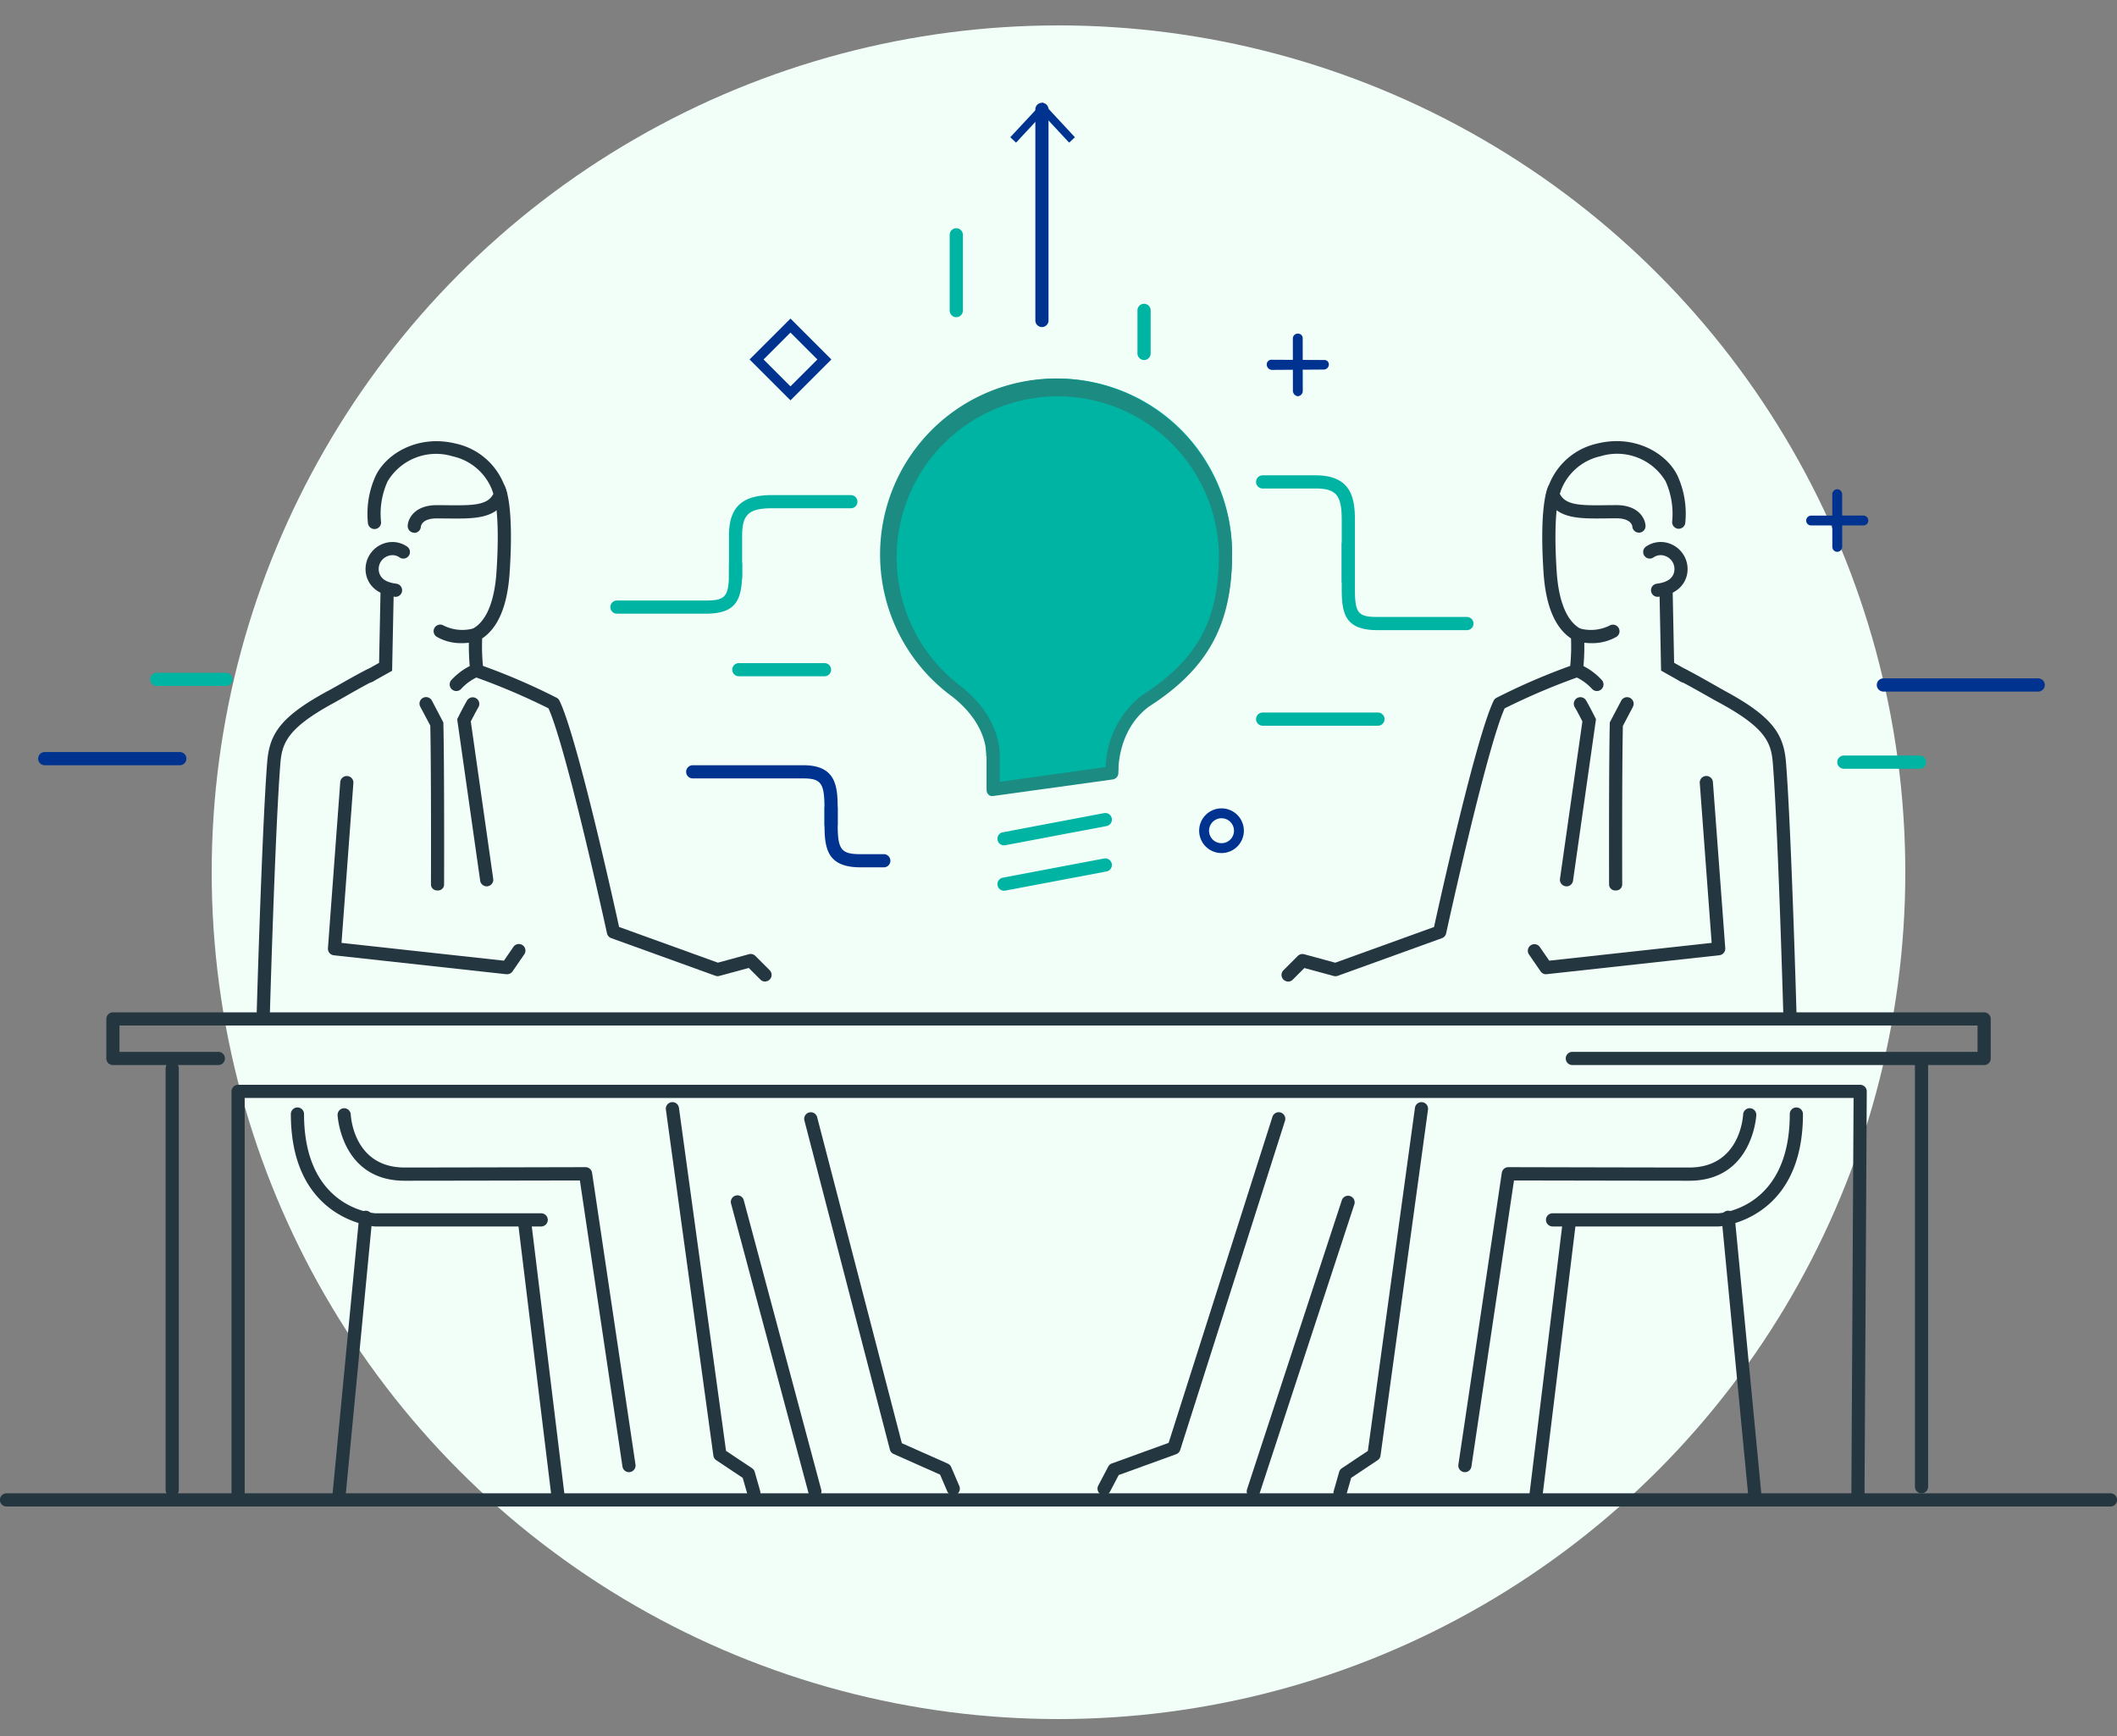<svg xmlns="http://www.w3.org/2000/svg" xmlns:xlink="http://www.w3.org/1999/xlink" width="250" height="205" viewBox="0 0 250 205">
  <rect x="0" y="0" width="250" height="205" fill="#808080" stroke="none"/>
  <defs>
    <clipPath id="clip-path">
      <rect id="長方形_214" data-name="長方形 214" width="250" height="205" transform="translate(133 1266)" fill="#fff" opacity="0.711"/>
    </clipPath>
  </defs>
  <g id="img_service02" transform="translate(-133 -1266)" clip-path="url(#clip-path)">
    <g id="グループ_234" data-name="グループ 234" transform="translate(-424.563 -164)">
      <circle id="楕円形_11" data-name="楕円形 11" cx="100" cy="100" r="100" transform="translate(582.563 1433)" fill="#f2fff9"/>
      <g id="グループ_229" data-name="グループ 229" transform="translate(-5.438 23)">
        <path id="パス_530" data-name="パス 530" d="M236.2,117.953a.629.629,0,0,1-.449-.191.73.73,0,0,1-.206-.587v-3.837c0-.03-.06-.06-.056-.09.014-.14.283-3.6-4-6.928A20.256,20.256,0,0,1,223.383,89.7a20.576,20.576,0,1,1,41.152,0c0,8.2-2.857,13.364-9.856,17.809-3.78,2.828-3.576,7.634-3.574,7.683a.779.779,0,0,1-.672.813l-14.125,1.939a.809.809,0,0,1-.106.007" transform="translate(443.966 1382.586)" fill="#00b4a4"/>
        <rect id="長方形_91" data-name="長方形 91" width="41.152" height="48.844" transform="translate(667.349 1451.695)" fill="none"/>
        <path id="パス_531" data-name="パス 531" d="M305.039,182.027a2.639,2.639,0,1,1,2.638-2.639,2.642,2.642,0,0,1-2.638,2.639m0-4.111a1.472,1.472,0,1,0,1.471,1.472,1.474,1.474,0,0,0-1.471-1.472" transform="translate(402.214 1325.709)" fill="#003390"/>
        <path id="パス_532" data-name="パス 532" d="M331.04,154.307H317.423a.778.778,0,0,1,0-1.556H331.04a.778.778,0,1,1,0,1.556" transform="translate(394.687 1338.391)" fill="#00b4a4"/>
        <path id="パス_533" data-name="パス 533" d="M196.375,141.932H186.26a.778.778,0,1,1,0-1.556h10.115a.778.778,0,0,1,0,1.556" transform="translate(463.993 1344.928)" fill="#00b4a4"/>
        <path id="パス_534" data-name="パス 534" d="M393.505,171.264a.789.789,0,0,1-.11-.008.778.778,0,0,1-.661-.88l2.648-18.587c-.191-.375-.594-1.159-.9-1.675a.778.778,0,1,1,1.343-.785c.432.739,1.028,1.929,1.053,1.979l.109.217L394.275,170.6a.78.78,0,0,1-.77.669" transform="translate(354.487 1340.4)" fill="#243640"/>
        <path id="パス_535" data-name="パス 535" d="M405.809,171.721a.712.712,0,0,1-.777-.695c0-.14-.039-14,.083-18.988l0-.161,1.354-2.57a.78.78,0,0,1,1.378.731l-1.186,2.259c-.117,5.116-.079,18.586-.079,18.724a.713.713,0,0,1-.775.7Z" transform="translate(347.988 1340.428)" fill="#243640"/>
        <path id="パス_536" data-name="パス 536" d="M435.3,183.9a.7.7,0,0,1-.777-.659c-.007-.222-.626-22.22-1.252-30.25-.188-2.4-.729-4.179-6.308-7.2-.22-.119-.666-.36-1.2-.666-1.139-.647-2.859-1.619-3.445-1.885a.776.776,0,1,1,.644-1.412c.65.3,2.338,1.255,3.57,1.956.525.3.96.546,1.176.663,5.733,3.105,6.863,5.207,7.119,8.473.629,8.069,1.249,30.058,1.255,30.28a.693.693,0,0,1-.756.7Z" transform="translate(339.093 1344.201)" fill="#243640"/>
        <path id="パス_537" data-name="パス 537" d="M323.8,178.123a.778.778,0,0,1-.551-1.328l1.694-1.694a.78.78,0,0,1,.754-.2l3.667,1,11.668-4.217c.7-3.2,4.978-22.464,7.038-26.718a.775.775,0,0,1,.319-.338,75.6,75.6,0,0,1,9.152-3.927.778.778,0,0,1,.522,1.466,78.318,78.318,0,0,0-8.694,3.7c-2.169,4.848-6.861,26.353-6.91,26.573a.774.774,0,0,1-.5.565l-12.3,4.446a.783.783,0,0,1-.468.019l-3.47-.941-1.375,1.375a.775.775,0,0,1-.55.227" transform="translate(391.317 1344.783)" fill="#243640"/>
        <path id="パス_538" data-name="パス 538" d="M394.759,119.791a.774.774,0,0,1-.579-.257,6.029,6.029,0,0,0-2.109-1.484l-.585-.218.082-.619a23.657,23.657,0,0,0,.135-3.634c-1.893-1.263-2.982-3.862-3.241-7.736-.529-7.925.454-10.039.568-10.253a.778.778,0,0,1,1.375.729s-.885,2-.39,9.421c.235,3.514,1.21,5.833,2.82,6.706l.384.208.022.436a27.411,27.411,0,0,1-.067,3.754,7.639,7.639,0,0,1,2.163,1.648.777.777,0,0,1-.578,1.3" transform="translate(356.822 1368.811)" fill="#243640"/>
        <path id="パス_539" data-name="パス 539" d="M400.218,95.6a.778.778,0,0,1-.777-.74c-.009-.079-.152-.953-1.884-.953-.439,0-.866.005-1.279.01-3.187.039-5.935.071-6.947-2.566l-.083-.214.048-.225a7.943,7.943,0,0,1,6.047-5.845c4.412-1.073,8.152,1.16,9.432,3.8a10.792,10.792,0,0,1,.917,5.6.778.778,0,0,1-1.542-.209,9.362,9.362,0,0,0-.776-4.718,6.673,6.673,0,0,0-7.664-2.97A6.507,6.507,0,0,0,390.875,91c.667,1.351,2.342,1.4,5.386,1.361.418-.005.852-.01,1.3-.01,2.628,0,3.4,1.592,3.439,2.434a.778.778,0,0,1-.74.814h-.038" transform="translate(356.324 1374.299)" fill="#243640"/>
        <path id="パス_540" data-name="パス 540" d="M420.544,132.547a.776.776,0,0,1-.382-.1l-2.309-1.3-.184-9.12a.779.779,0,0,1,.763-.794.765.765,0,0,1,.794.762l.166,8.231,1.535.863a.778.778,0,0,1-.382,1.456" transform="translate(341.308 1355.043)" fill="#243640"/>
        <path id="パス_541" data-name="パス 541" d="M415.29,116.529a.778.778,0,0,1-.1-1.55c1.533-.194,1.9-.847,2.034-1.321a1.633,1.633,0,0,0-1.076-1.964,1.472,1.472,0,0,0-1.336.175.778.778,0,0,1-.9-1.271,3.056,3.056,0,0,1,2.733-.38,3.2,3.2,0,0,1,2.07,3.876c-.278.95-1.082,2.143-3.331,2.427a.782.782,0,0,1-.1.006" transform="translate(343.463 1360.949)" fill="#243640"/>
        <path id="パス_542" data-name="パス 542" d="M386.844,192.077a.78.78,0,0,1-.641-.337l-1.373-1.994a.778.778,0,1,1,1.282-.882l1.109,1.611,19.18-2.1L405,169.523a.778.778,0,1,1,1.551-.115L408.008,189a.779.779,0,0,1-.691.831l-20.388,2.238c-.029,0-.057,0-.085,0" transform="translate(358.732 1329.969)" fill="#243640"/>
        <path id="パス_543" data-name="パス 543" d="M397.933,132.929a6.825,6.825,0,0,1-1.921-.266.778.778,0,0,1,.475-1.482,4.959,4.959,0,0,0,3.564-.334.778.778,0,0,1,.784,1.344,5.729,5.729,0,0,1-2.9.739" transform="translate(353.037 1350.02)" fill="#243640"/>
        <path id="パス_544" data-name="パス 544" d="M249.231,349.812H.769a.778.778,0,0,1,0-1.557H249.231a.778.778,0,0,1,0,1.557" transform="translate(563 1235.086)" fill="#243640"/>
        <path id="パス_545" data-name="パス 545" d="M482.407,290.719a.777.777,0,0,1-.778-.777v-49.8a.778.778,0,1,1,1.556,0v49.8a.778.778,0,0,1-.778.777" transform="translate(307.511 1292.623)" fill="#243640"/>
        <path id="パス_546" data-name="パス 546" d="M252.155,295.763h0a.745.745,0,0,1-.773-.745l.264-47.5H61.65v47.463a.778.778,0,1,1-1.556,0V246.744a.778.778,0,0,1,.778-.778H252.424a.779.779,0,0,1,.779.782l-.269,48.279a.747.747,0,0,1-.778.737" transform="translate(530.247 1289.135)" fill="#243640"/>
        <path id="パス_547" data-name="パス 547" d="M44.374,291.544a.779.779,0,0,1-.778-.778v-49.8a.778.778,0,1,1,1.556,0v49.8a.779.779,0,0,1-.778.778" transform="translate(538.964 1292.188)" fill="#243640"/>
        <path id="パス_548" data-name="パス 548" d="M250.5,234.043H201.87a.778.778,0,1,1,0-1.557h47.852v-3.112H30.3v3.112H41.975a.778.778,0,0,1,0,1.557H29.526a.779.779,0,0,1-.779-.778V228.6a.778.778,0,0,1,.779-.778H250.5a.778.778,0,0,1,.778.778v4.668a.779.779,0,0,1-.778.778" transform="translate(546.811 1298.725)" fill="#243640"/>
        <path id="パス_549" data-name="パス 549" d="M336.81,297.207a.806.806,0,0,1-.215-.029.78.78,0,0,1-.534-.963l.64-2.242a.775.775,0,0,1,.316-.434l3.073-2.049,5.56-40.511a.778.778,0,1,1,1.542.212l-5.607,40.858a.775.775,0,0,1-.34.541l-3.126,2.085-.563,1.968a.778.778,0,0,1-.747.565" transform="translate(384.444 1286.842)" fill="#243640"/>
        <path id="パス_550" data-name="パス 550" d="M277.717,298.073a.778.778,0,0,1-.688-1.139l1.178-2.243a.779.779,0,0,1,.423-.37l6.709-2.433L297.594,253.4a.778.778,0,1,1,1.482.473l-12.371,38.855a.778.778,0,0,1-.475.5l-6.786,2.461-1.037,1.976a.777.777,0,0,1-.69.416" transform="translate(415.667 1285.496)" fill="#243640"/>
        <path id="パス_551" data-name="パス 551" d="M368.067,294.809a.8.8,0,0,1-.116-.008.778.778,0,0,1-.655-.884l5.127-34.455a.784.784,0,0,1,.77-.67h0s17.757.042,21.362.042c5.995,0,6.354-6.005,6.366-6.26a.778.778,0,0,1,1.555.072c0,.077-.425,7.75-7.921,7.75-3.185,0-17.42-.027-20.692-.034l-5.028,33.785a.778.778,0,0,1-.768.663" transform="translate(367.928 1286.035)" fill="#243640"/>
        <path id="パス_552" data-name="パス 552" d="M409.626,265.691H390.016a.778.778,0,1,1,0-1.556H409.6c.529-.036,8.428-.762,8.428-11.72a.778.778,0,0,1,1.557,0c0,12.61-9.822,13.269-9.92,13.275h-.041" transform="translate(356.33 1286.139)" fill="#243640"/>
        <path id="パス_553" data-name="パス 553" d="M385.732,312.907a.8.8,0,0,1-.095-.006.779.779,0,0,1-.679-.867l4.007-32.846a.778.778,0,1,1,1.545.189L386.5,312.223a.778.778,0,0,1-.771.684" transform="translate(358.595 1271.941)" fill="#243640"/>
        <path id="パス_554" data-name="パス 554" d="M437.179,312.369a.779.779,0,0,1-.774-.7l-3.2-33.327a.778.778,0,0,1,1.55-.149l3.2,33.326a.779.779,0,0,1-.7.849.684.684,0,0,1-.075,0" transform="translate(333.102 1272.48)" fill="#243640"/>
        <path id="パス_555" data-name="パス 555" d="M315.089,309.433a.767.767,0,0,1-.242-.04.777.777,0,0,1-.5-.981l11.191-34.129a.778.778,0,0,1,1.479.485L315.828,308.9a.778.778,0,0,1-.739.536" transform="translate(395.92 1274.455)" fill="#243640"/>
        <path id="パス_556" data-name="パス 556" d="M120.083,171.264a.778.778,0,0,1-.769-.669L116.6,151.526l.109-.217c.025-.05.621-1.24,1.052-1.979a.778.778,0,0,1,1.345.785c-.3.515-.7,1.3-.9,1.675l2.648,18.587a.779.779,0,0,1-.661.88.8.8,0,0,1-.111.008" transform="translate(500.391 1340.4)" fill="#243640"/>
        <path id="パス_557" data-name="パス 557" d="M109.291,171.718h0a.712.712,0,0,1-.775-.7c0-.138.038-13.648-.08-18.764l-1.185-2.237a.767.767,0,0,1,.327-1.041.781.781,0,0,1,1.051.332l1.354,2.582,0,.183c.122,4.99.084,18.809.084,18.948a.714.714,0,0,1-.778.7" transform="translate(505.378 1340.43)" fill="#243640"/>
        <path id="パス_558" data-name="パス 558" d="M67.133,183.894h-.022a.691.691,0,0,1-.756-.7c.006-.222.626-22.259,1.255-30.328.256-3.267,1.386-5.343,7.118-8.449.215-.116.65-.352,1.176-.651,1.232-.7,2.919-1.653,3.57-1.949a.78.78,0,0,1,.644,1.421c-.587.266-2.307,1.245-3.446,1.892-.538.306-.983.559-1.2.678-5.579,3.022-6.12,4.823-6.307,7.226-.626,8.03-1.246,29.98-1.252,30.2a.7.7,0,0,1-.777.659" transform="translate(526.938 1344.205)" fill="#243640"/>
        <path id="パス_559" data-name="パス 559" d="M154.727,178.123a.775.775,0,0,1-.55-.227l-1.375-1.375-3.469.941a.784.784,0,0,1-.469-.019L136.561,173a.778.778,0,0,1-.5-.565c-.048-.22-4.739-21.725-6.91-26.573a78.167,78.167,0,0,0-8.694-3.7.778.778,0,0,1,.522-1.466,75.559,75.559,0,0,1,9.153,3.927.781.781,0,0,1,.318.338c2.061,4.254,6.337,23.521,7.039,26.718l11.667,4.217,3.668-1a.779.779,0,0,1,.754.2l1.694,1.694a.778.778,0,0,1-.55,1.328" transform="translate(498.622 1344.783)" fill="#243640"/>
        <path id="パス_560" data-name="パス 560" d="M115.51,119.784a.777.777,0,0,1-.578-1.3,7.633,7.633,0,0,1,2.163-1.648,27.261,27.261,0,0,1-.067-3.754l.022-.436.384-.208c1.61-.873,2.585-3.192,2.821-6.706.495-7.425-.39-9.42-.4-9.439a.769.769,0,0,1,.328-1.042.786.786,0,0,1,1.056.332c.114.215,1.1,2.328.568,10.253-.259,3.874-1.349,6.473-3.242,7.736a23.731,23.731,0,0,0,.135,3.634l.085.623-.59.215a6.033,6.033,0,0,0-2.106,1.483.776.776,0,0,1-.579.257" transform="translate(501.376 1368.818)" fill="#243640"/>
        <path id="パス_561" data-name="パス 561" d="M99.659,95.611h-.039a.787.787,0,0,1-.74-.824c.04-.842.81-2.434,3.438-2.434.445,0,.878.005,1.3.01,3.041.035,4.719-.01,5.386-1.361a6.508,6.508,0,0,0-4.837-4.421,6.674,6.674,0,0,0-7.664,2.97,9.266,9.266,0,0,0-.777,4.717.778.778,0,1,1-1.541.21,10.789,10.789,0,0,1,.918-5.6c1.279-2.645,5.02-4.876,9.431-3.8a7.942,7.942,0,0,1,6.047,5.845l.048.225-.083.214c-1.012,2.637-3.762,2.6-6.947,2.566-.413,0-.839-.01-1.278-.01-1.732,0-1.875.873-1.885.973a.769.769,0,0,1-.775.731" transform="translate(512.266 1374.299)" fill="#243640"/>
        <path id="パス_562" data-name="パス 562" d="M93.73,132.637a.778.778,0,0,1-.383-1.456l1.535-.863.166-8.191a.745.745,0,0,1,.778-.723h.017a.739.739,0,0,1,.762.754l-.184,9.1-2.309,1.289a.762.762,0,0,1-.38.09" transform="translate(512.886 1354.953)" fill="#243640"/>
        <path id="パス_563" data-name="パス 563" d="M97.192,116.529a.771.771,0,0,1-.1-.006c-2.25-.284-3.054-1.477-3.331-2.427a3.2,3.2,0,0,1,2.069-3.875,3.051,3.051,0,0,1,2.733.38.778.778,0,0,1-.9,1.27,1.472,1.472,0,0,0-1.337-.175,1.631,1.631,0,0,0-1.074,1.963c.139.475.5,1.128,2.033,1.321a.778.778,0,0,1-.1,1.55" transform="translate(512.521 1360.949)" fill="#243640"/>
        <path id="パス_564" data-name="パス 564" d="M105.4,192.076c-.028,0-.056,0-.085,0l-20.388-2.238a.778.778,0,0,1-.691-.831l1.452-19.594a.778.778,0,1,1,1.551.115l-1.4,18.846,19.179,2.1,1.11-1.611a.778.778,0,1,1,1.281.882l-1.373,1.994a.78.78,0,0,1-.641.337" transform="translate(517.492 1329.969)" fill="#243640"/>
        <path id="パス_565" data-name="パス 565" d="M113.994,132.929a5.73,5.73,0,0,1-2.9-.739.778.778,0,1,1,.784-1.344,4.955,4.955,0,0,0,3.565.334.778.778,0,0,1,.473,1.483,6.824,6.824,0,0,1-1.921.266" transform="translate(503.504 1350.02)" fill="#243640"/>
        <path id="パス_566" data-name="パス 566" d="M179.236,297.207a.779.779,0,0,1-.748-.565l-.562-1.968-3.127-2.085a.777.777,0,0,1-.339-.541l-5.607-40.858a.778.778,0,1,1,1.542-.212l5.56,40.511,3.073,2.049a.78.78,0,0,1,.316.434l.64,2.242a.779.779,0,0,1-.535.963.8.8,0,0,1-.214.029" transform="translate(472.784 1286.842)" fill="#243640"/>
        <path id="パス_567" data-name="パス 567" d="M221.1,298.073a.777.777,0,0,1-.715-.472l-.841-1.963-5.49-2.439a.776.776,0,0,1-.437-.516l-10.094-38.855a.778.778,0,1,1,1.506-.391l10,38.492,5.426,2.411a.785.785,0,0,1,.4.405l.961,2.243a.777.777,0,0,1-.715,1.084" transform="translate(454.473 1285.496)" fill="#243640"/>
        <path id="パス_568" data-name="パス 568" d="M121.067,294.81a.779.779,0,0,1-.769-.663l-5.028-33.785c-3.272.007-17.508.034-20.693.034-7.495,0-7.916-7.672-7.92-7.749a.778.778,0,0,1,.744-.812h.034a.778.778,0,0,1,.777.742c.012.255.371,6.257,6.365,6.257,3.6,0,21.362-.042,21.362-.042h0a.784.784,0,0,1,.77.67l5.127,34.452a.78.78,0,0,1-.656.885.735.735,0,0,1-.116.01" transform="translate(516.211 1286.035)" fill="#243640"/>
        <path id="パス_569" data-name="パス 569" d="M104.516,265.691H84.883c-.1-.006-9.929-.665-9.929-13.275a.778.778,0,0,1,1.556,0c0,10.946,7.89,11.682,8.438,11.72h19.568a.778.778,0,0,1,0,1.556" transform="translate(522.395 1286.139)" fill="#243640"/>
        <path id="パス_570" data-name="パス 570" d="M136.595,312.907a.778.778,0,0,1-.771-.684l-4.006-32.846a.778.778,0,0,1,1.545-.189l4.006,32.846a.779.779,0,0,1-.678.867.818.818,0,0,1-.1.006" transform="translate(492.352 1271.941)" fill="#243640"/>
        <path id="パス_571" data-name="パス 571" d="M86.046,312.369a.682.682,0,0,1-.075,0,.779.779,0,0,1-.7-.849l3.2-33.326a.778.778,0,0,1,1.55.149l-3.2,33.327a.779.779,0,0,1-.774.7" transform="translate(516.945 1272.48)" fill="#243640"/>
        <path id="パス_572" data-name="パス 572" d="M195.064,309.432a.778.778,0,0,1-.751-.578l-9.133-34.128a.778.778,0,1,1,1.5-.4l9.133,34.128a.778.778,0,0,1-.55.953.8.8,0,0,1-.2.027" transform="translate(464.167 1274.457)" fill="#243640"/>
        <path id="パス_573" data-name="パス 573" d="M252.671,181.731a.778.778,0,0,1-.144-1.543l11.955-2.263a.778.778,0,0,1,.289,1.529l-11.954,2.263a.808.808,0,0,1-.145.014" transform="translate(428.901 1325.094)" fill="#00b4a4"/>
        <path id="パス_574" data-name="パス 574" d="M252.671,193.094a.778.778,0,0,1-.144-1.543l11.955-2.262a.778.778,0,1,1,.289,1.529l-11.954,2.262a.808.808,0,0,1-.145.014" transform="translate(428.901 1319.09)" fill="#00b4a4"/>
        <path id="パス_575" data-name="パス 575" d="M236.2,119.423a.624.624,0,0,1-.449-.194.739.739,0,0,1-.206-.592v-3.874c0-.03-.06-.06-.056-.091.014-.141.283-3.63-4-6.994A20.785,20.785,0,1,1,264.535,90.9c0,8.28-2.857,13.492-9.856,17.98-3.78,2.855-3.576,7.707-3.574,7.756a.784.784,0,0,1-.671.821l-14.126,1.957a.787.787,0,0,1-.106.008m.9-4.623v2.937l12.513-1.742A11.06,11.06,0,0,1,253.8,107.6c.016-.011.016-.022.032-.033,6.59-4.218,9.15-8.892,9.15-16.67a19.032,19.032,0,1,0-30.531,15.517c4.8,3.768,4.651,7.843,4.651,8.382" transform="translate(443.966 1381.586)" fill="#1c8b81"/>
        <path id="パス_580" data-name="パス 580" d="M194.647,63.765l-4.83-4.827,4.83-4.828,4.829,4.828Zm-3.179-4.827,3.179,3.177,3.178-3.177-3.178-3.177Z" transform="translate(461.702 1390.51)" fill="#003390"/>
        <g id="グループ_227" data-name="グループ 227" transform="translate(1.916 -3.809)">
          <path id="パス_581" data-name="パス 581" d="M450.915,112.671a.57.57,0,0,1-.583-.568.586.586,0,0,1,.583-.588l6.171-.012h0a.593.593,0,0,1,.583.594.575.575,0,0,1-.582.574h-6.173Z" transform="translate(324.048 1360.184)" fill="#003390"/>
          <path id="パス_582" data-name="パス 582" d="M457.457,112.3a.583.583,0,0,1-.583-.583l-.008-6.2a.606.606,0,0,1,.582-.611h0a.607.607,0,0,1,.584.609l.007,6.185a.6.6,0,0,1-.583.6Z" transform="translate(320.595 1363.672)" fill="#003390"/>
        </g>
        <g id="グループ_228" data-name="グループ 228">
          <path id="パス_583" data-name="パス 583" d="M319.9,65.617a.644.644,0,0,1-.583-.65.552.552,0,0,1,.582-.547l6.172.03h0a.526.526,0,0,1,.583.511.611.611,0,0,1-.583.616l-6.171.04Z" transform="translate(393.275 1385.063)" fill="#003390"/>
          <path id="パス_584" data-name="パス 584" d="M326.444,65.276a.66.66,0,0,1-.584-.665l-.008-6.157a.571.571,0,0,1,.583-.57h0a.538.538,0,0,1,.583.527l.007,6.226a.632.632,0,0,1-.582.639Z" transform="translate(389.822 1388.516)" fill="#003390"/>
        </g>
        <path id="パス_585" data-name="パス 585" d="M166.227,120.592h-10.49a.778.778,0,1,1,0-1.556h10.49c2.354,0,2.738-.475,2.738-3.387v-.893a.778.778,0,0,1,1.556,0v.893c0,3.279-.665,4.943-4.294,4.943" transform="translate(480.121 1358.877)" fill="#00b4a4"/>
        <path id="パス_586" data-name="パス 586" d="M352.877,119.922H342.332c-3.935,0-4.239-2.058-4.239-4.966v-5.149a.778.778,0,1,1,1.556,0v5.149c0,2.963.351,3.409,2.683,3.409h10.545a.778.778,0,0,1,0,1.556" transform="translate(383.354 1361.492)" fill="#00b4a4"/>
        <path id="パス_587" data-name="パス 587" d="M215.582,182.8H212.85c-3.956,0-4.27-2.209-4.27-5.1V175.8a.778.778,0,0,1,1.556,0v1.906c0,3.011.406,3.54,2.714,3.54h2.732a.778.778,0,1,1,0,1.556" transform="translate(451.788 1326.621)" fill="#003390"/>
        <path id="パス_588" data-name="パス 588" d="M191.05,173.729a.778.778,0,0,1-.778-.778v-1.579c0-3.134-.229-3.867-2.483-3.867H174.711a.778.778,0,1,1,0-1.556H187.79c4.038,0,4.038,2.757,4.038,5.423v1.579a.778.778,0,0,1-.778.778" transform="translate(470.096 1331.416)" fill="#003390"/>
        <path id="パス_589" data-name="パス 589" d="M41.82,144.357H33.65a.778.778,0,1,1,0-1.556h8.17a.778.778,0,1,1,0,1.556" transform="translate(547.864 1343.646)" fill="#00b4a4"/>
        <path id="パス_590" data-name="パス 590" d="M477.331,165.081h-8.948a.778.778,0,1,1,0-1.556h8.948a.778.778,0,1,1,0,1.556" transform="translate(312.36 1332.697)" fill="#00b4a4"/>
        <path id="パス_591" data-name="パス 591" d="M496.567,145.757H478.283a.778.778,0,0,1,0-1.556h18.285a.778.778,0,1,1,0,1.556" transform="translate(307.13 1342.908)" fill="#003390"/>
        <path id="パス_592" data-name="パス 592" d="M21.553,164.206H5.6a.778.778,0,1,1,0-1.556h15.95a.778.778,0,1,1,0,1.556" transform="translate(562.684 1333.158)" fill="#003390"/>
        <path id="パス_593" data-name="パス 593" d="M185.436,108.81a.778.778,0,0,1-.778-.778V103.1c0-3.36,1.521-4.794,5.087-4.794h9.307a.778.778,0,1,1,0,1.556h-9.307c-2.739,0-3.531.726-3.531,3.238v4.932a.778.778,0,0,1-.778.778" transform="translate(464.428 1367.158)" fill="#00b4a4"/>
        <path id="パス_594" data-name="パス 594" d="M327.539,106.583a.778.778,0,0,1-.778-.778V98.576c0-2.876-.665-3.664-3.09-3.664h-6.247a.778.778,0,0,1,0-1.556h6.247c4.083,0,4.646,2.508,4.646,5.22v7.229a.778.778,0,0,1-.777.778" transform="translate(394.687 1369.773)" fill="#00b4a4"/>
        <path id="パス_595" data-name="パス 595" d="M262.153,26.595a.778.778,0,0,1-.777-.778V.918a.778.778,0,1,1,1.555,0v24.9a.778.778,0,0,1-.778.778" transform="translate(423.891 1419.027)" fill="#003390"/>
        <path id="パス_596" data-name="パス 596" d="M255.1,4.106l.683.637,3.134-3.372,3.135,3.372.683-.637L258.921,0Z" transform="translate(427.205 1419.102)" fill="#003390"/>
        <path id="パス_597" data-name="パス 597" d="M240.705,41.991a.778.778,0,0,1-.778-.778V32.265a.778.778,0,1,1,1.556,0v8.948a.779.779,0,0,1-.778.778" transform="translate(435.225 1402.465)" fill="#00b4a4"/>
        <path id="パス_598" data-name="パス 598" d="M287.725,57.074a.778.778,0,0,1-.777-.778V51.239a.778.778,0,1,1,1.555,0V56.3a.778.778,0,0,1-.778.778" transform="translate(410.379 1392.439)" fill="#00b4a4"/>
      </g>
    </g>
  </g>
</svg>
